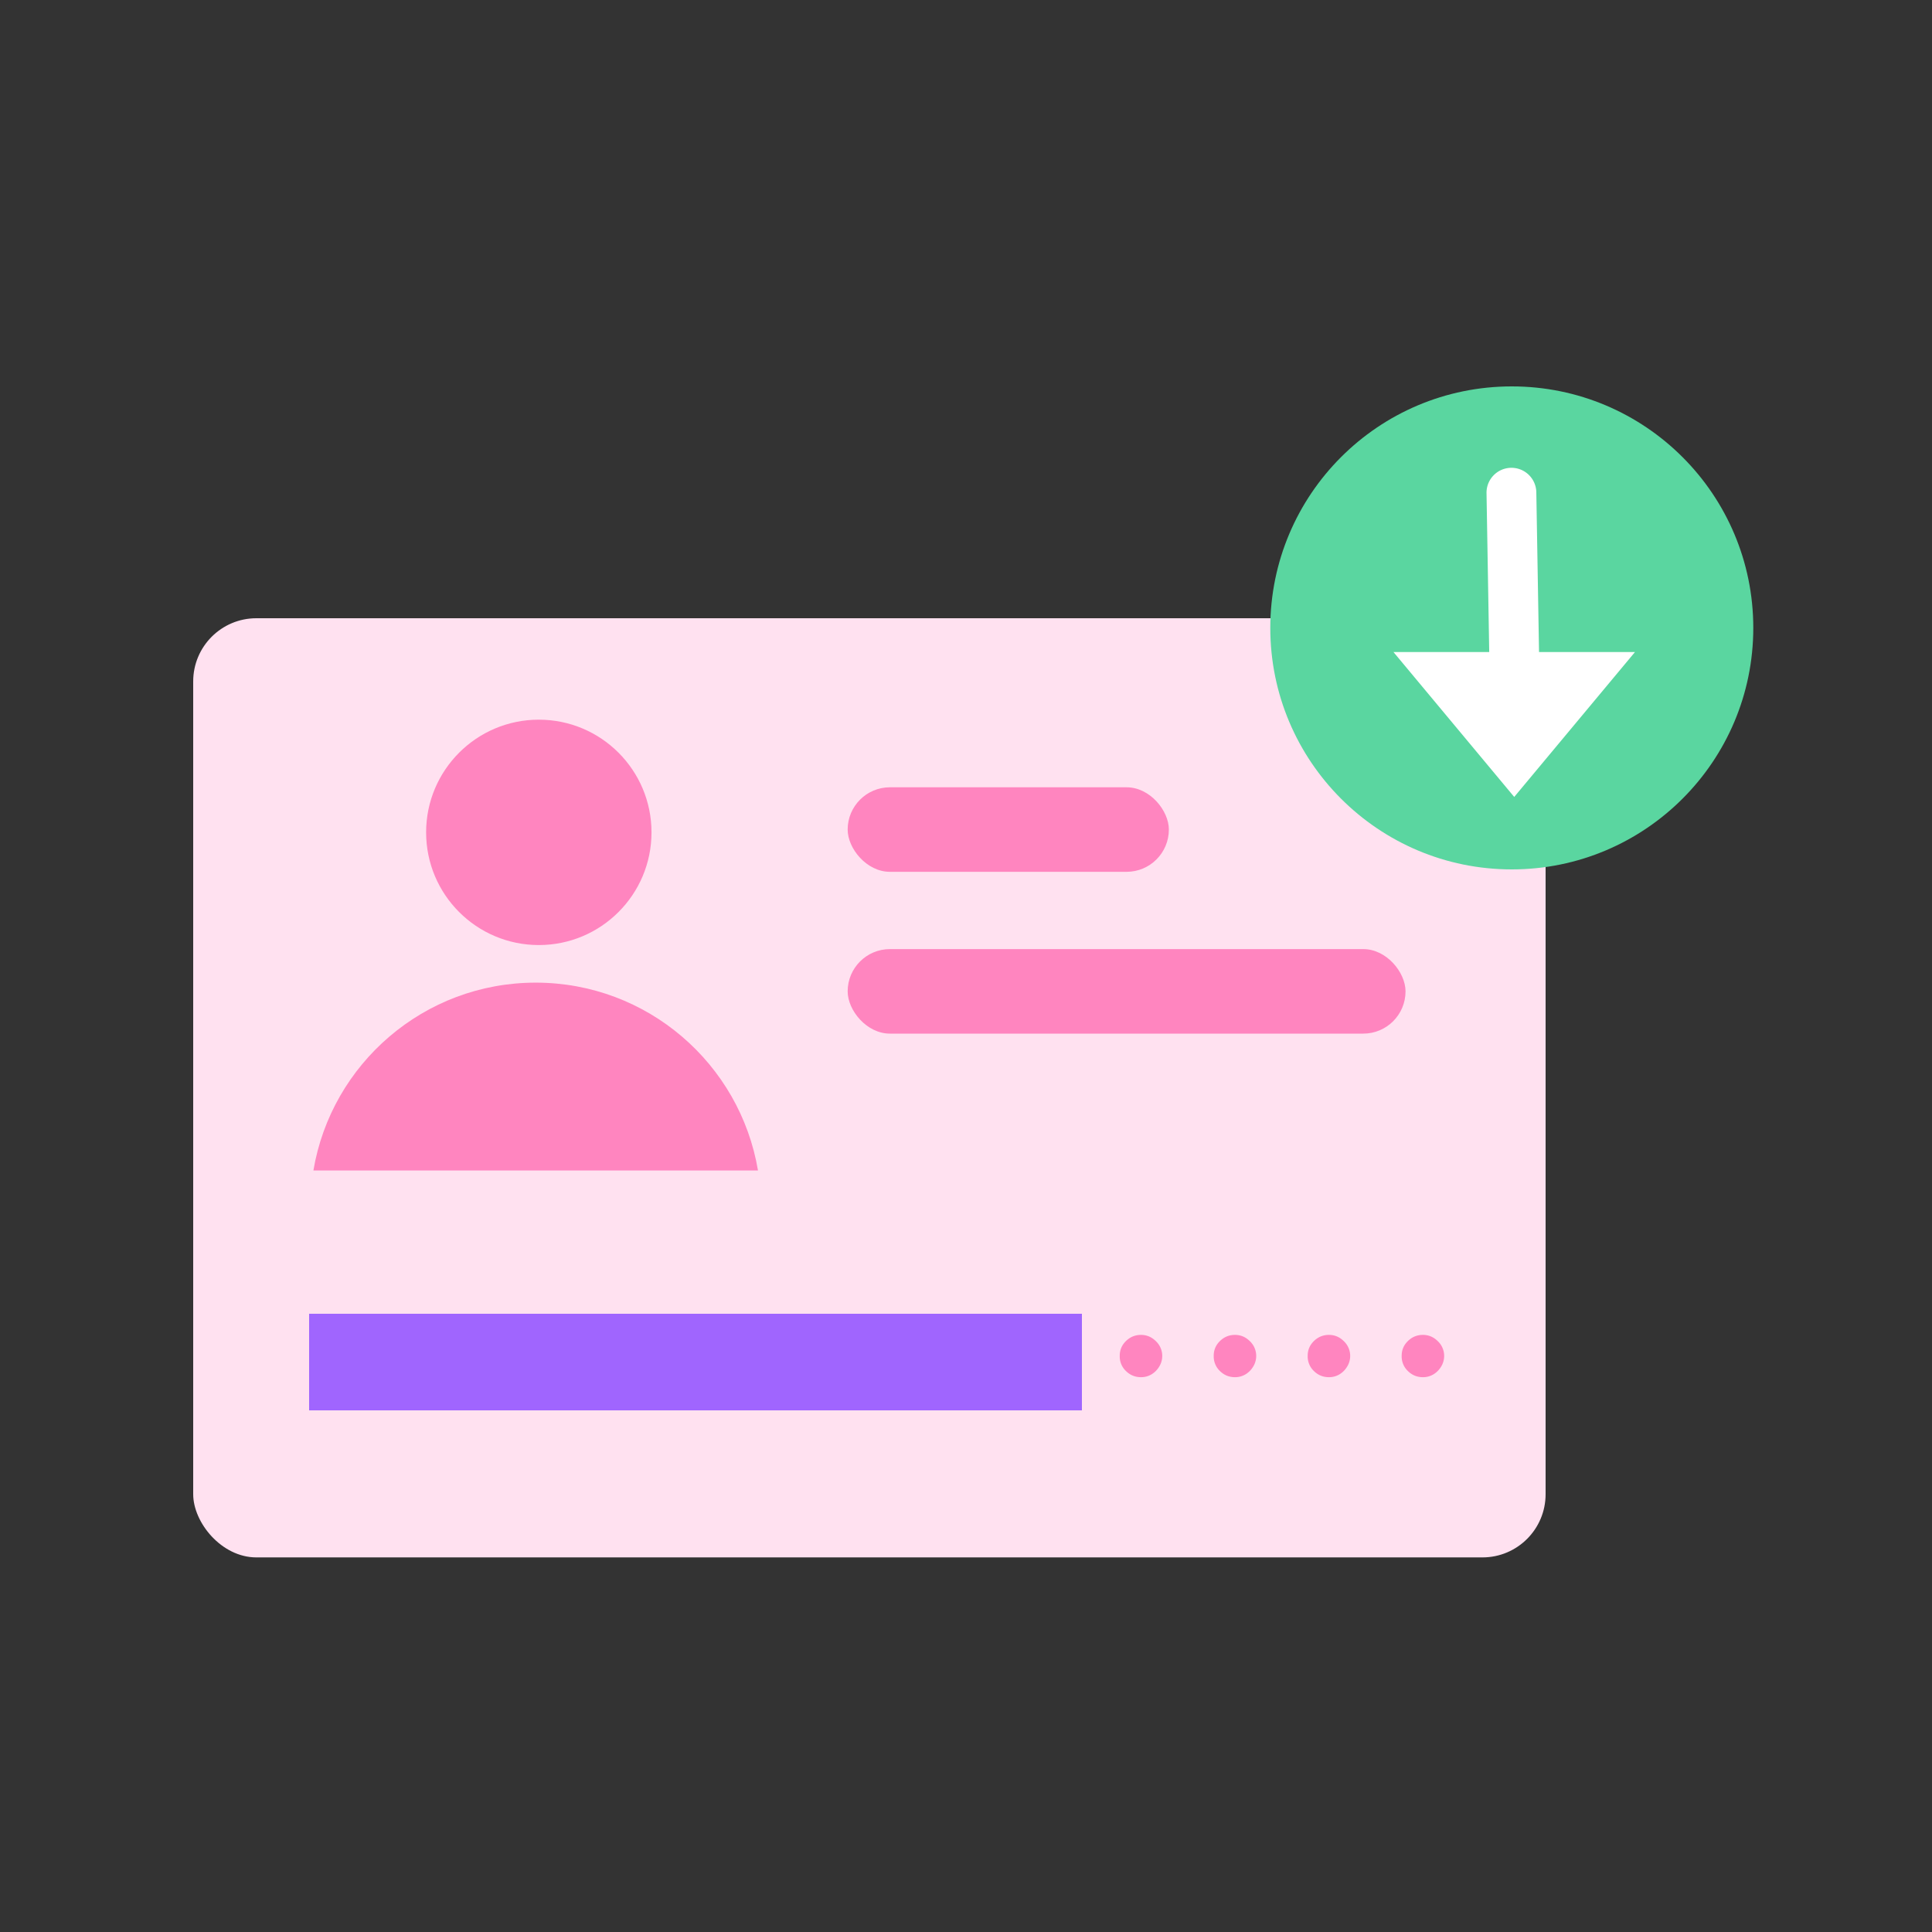 <svg xmlns="http://www.w3.org/2000/svg" width="100" height="100" viewBox="0 0 100 100" fill="none"><rect x="0" y="0" width="100" height="100" fill="#333333" stroke="none"/><rect x="10" y="32" width="70" height="48.611" rx="3.27" fill="#FFE1F0"/><circle cx="27.889" cy="43.083" r="5.833" fill="#FF85BF"/><path fill-rule="evenodd" clip-rule="evenodd" d="M39.233 60.584c-.926-5.518-5.725-9.723-11.505-9.723-5.781 0-10.58 4.205-11.506 9.723h23.01z" fill="#FF85BF"/><rect x="43.875" y="40.75" width="16.625" height="4.375" rx="2.188" fill="#FF85BF"/><rect x="43.875" y="49.125" width="28.875" height="4.375" rx="2.188" fill="#FF85BF"/><path d="M20.942 68.583l.642 1.175.652-1.175h.794l-.96 1.591.976 1.591h-.789l-.673-1.145-.667 1.145h-.796l.97-1.59-.945-1.592h.796zm4.114 0l.642 1.175.653-1.175h.793l-.959 1.591.976 1.591h-.79l-.673-1.145-.667 1.145h-.795l.97-1.59-.945-1.592h.795zm4.115 0l.642 1.175.652-1.175h.794l-.96 1.591.977 1.591h-.79l-.673-1.145-.667 1.145h-.796l.97-1.59-.945-1.592h.796zm4.114 0l.643 1.175.652-1.175h.794l-.96 1.591.976 1.591h-.79l-.672-1.145-.667 1.145h-.796l.97-1.59-.945-1.592h.795zm6.395 0l.642 1.175.653-1.175h.793l-.959 1.591.976 1.591h-.79l-.673-1.145-.667 1.145h-.795l.97-1.59-.945-1.592h.795zm4.115 0l.642 1.175.653-1.175h.793l-.96 1.591.977 1.591h-.79l-.673-1.145-.667 1.145h-.796l.97-1.59-.945-1.592h.796zm4.114 0l.643 1.175.652-1.175h.794l-.96 1.591.976 1.591h-.79l-.672-1.145-.667 1.145h-.796l.97-1.59-.945-1.592h.795zm4.115 0l.642 1.175.653-1.175h.793l-.959 1.591.976 1.591h-.79l-.673-1.145L52 71.765h-.795l.97-1.59-.945-1.592h.795zM59.058 71.283c-.303 0-.563-.106-.78-.32a1.035 1.035 0 01-.32-.78c-.003-.3.104-.556.32-.769.217-.213.477-.32.78-.32.293 0 .548.107.765.32a1.05 1.05 0 01.175 1.325c-.1.166-.233.3-.4.4a1.04 1.04 0 01-.54.144zM63.922 71.283c-.303 0-.563-.106-.78-.32a1.036 1.036 0 01-.32-.78c-.003-.3.104-.556.32-.769.217-.213.477-.32.78-.32.294 0 .548.107.765.32a1.051 1.051 0 01.175 1.325c-.1.166-.233.3-.4.4a1.04 1.04 0 01-.54.144zM68.786 71.283c-.303 0-.563-.106-.78-.32a1.036 1.036 0 01-.32-.78c-.003-.3.104-.556.32-.769.217-.213.477-.32.78-.32.294 0 .549.107.765.32a1.05 1.05 0 01.175 1.325c-.1.166-.233.3-.4.4a1.04 1.04 0 01-.54.144zM73.65 71.283c-.303 0-.563-.106-.78-.32a1.036 1.036 0 01-.319-.78c-.003-.3.103-.556.32-.769.216-.213.476-.32.78-.32.293 0 .548.107.764.32a1.05 1.05 0 01.175 1.325c-.1.166-.233.3-.4.4a1.04 1.04 0 01-.54.144z" fill="#FF85BF"/><path fill="#A065FE" d="M16 68h40v5H16z"/><circle cx="12.5" cy="12.5" r="12.5" transform="matrix(1 0 0 -1 65.75 45)" fill="#5AD6A0"/><path fill-rule="evenodd" clip-rule="evenodd" d="M84.626 33.75l-6.25 7.5-6.25-7.5h4.956l-.139-8.197a1.289 1.289 0 112.577-.044l.14 8.24h4.966z" fill="#fff"/></svg>